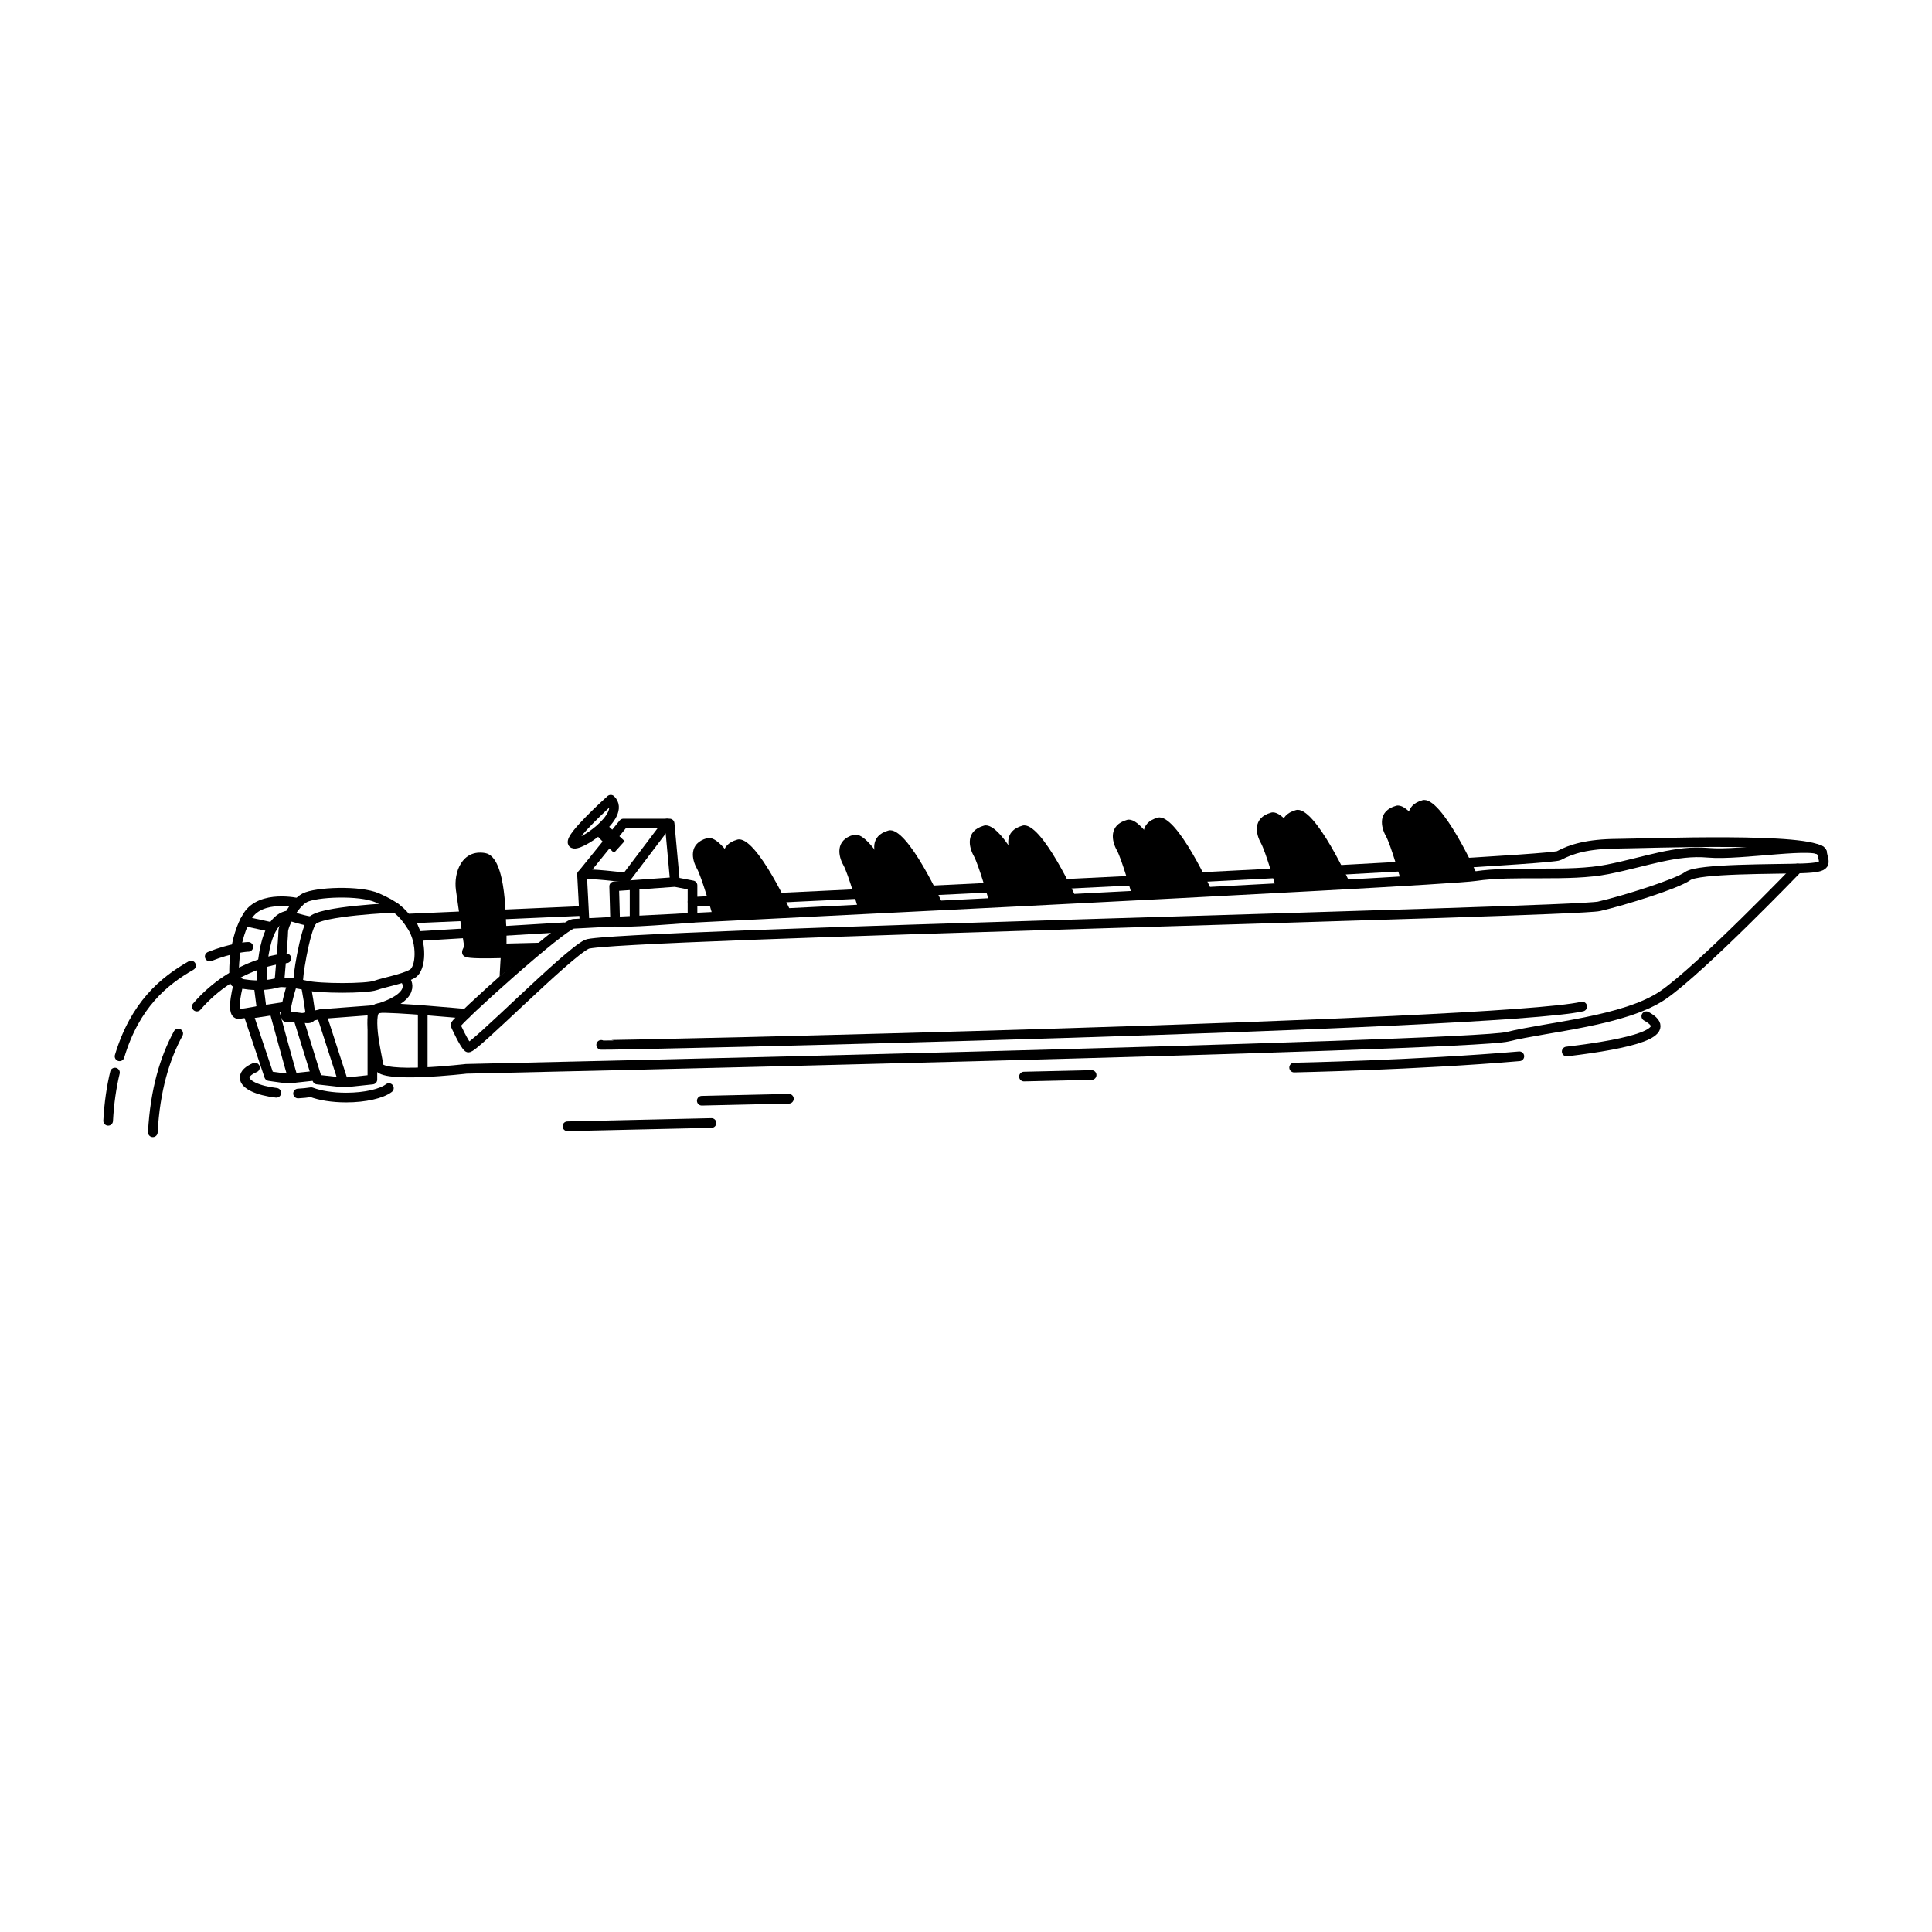<?xml version="1.0" encoding="UTF-8"?><svg id="boot" xmlns="http://www.w3.org/2000/svg" viewBox="0 0 1000 1000"><defs><style>.cls-1{fill:none;stroke:#000;stroke-linecap:round;stroke-linejoin:round;stroke-width:5px;}</style></defs><path class="cls-1" d="M235.77,530.56c.5-2.52,55.41-51.89,60.95-52.39,5.54-.5,446.83-21.66,466.98-24.68s48.36.5,68.51-3.53c20.15-4.03,35.15-10.08,52.08-8.56,16.93,1.51,57.74-6.02,58.74-.24s4.03,7.79-10.08,8.3-53.9,0-59.44,4.03c-5.54,4.03-32.74,12.59-45.84,15.62-13.1,3.02-513.33,14.61-523.9,19.65-10.58,5.04-59.44,54.91-61.46,53.4-2.02-1.51-6.55-11.59-6.55-11.59Z"/><path class="cls-1" d="M930.45,449.53s-49.87,51.81-69.52,65.41c-19.65,13.6-60.45,16.62-80.6,21.66-20.15,5.04-537,16.62-539.02,16.62,0,0-44.33,5.21-45.34-1.51-1.01-6.72-6.72-29.22,0-29.89,6.72-.67,45.22,2.92,45.22,2.92"/><path class="cls-1" d="M218.81,522.86v32.14"/><path class="cls-1" d="M144.59,508.39c1.01,0,6.72,0,13.77,1.68s31.23,1.68,35.93,0,14.44-3.36,19.14-6.05c4.7-2.69,5.04-16.12,0-24.18-5.04-8.06-9.07-11.08-18.14-15.11-9.07-4.03-31.9-3.02-37.61,0-5.71,3.02-11.08,14.11-11.08,17.46s-2.02,26.2-2.02,26.2Z"/><path class="cls-1" d="M154.48,508.39c-.87-.61,3.21-26.2,6.9-31.57,3.69-5.37,43.31-6.96,43.31-6.96"/><path class="cls-1" d="M150.64,511.33c-.68,1.9-4.81,16.71-1.68,15.2,2.2-1.06,11.42,1.68,11.75,0s-2.35-16.46-2.35-16.46"/><polygon class="cls-1" points="154.48 527.34 164.24 558.77 177.78 560.28 166.33 524.85 154.48 527.34"/><polyline class="cls-1" points="166.33 524.85 192.75 522.86 192.75 558.77 178.47 560.28"/><path class="cls-1" d="M161.39,476.82c-1.93.34-11.74-2.82-11.74-2.82"/><path class="cls-1" d="M209.83,507.13s7.66,9-17.08,15.73"/><path class="cls-1" d="M154.36,467.37s-19.09-4.45-26.14,6.63c-7.05,11.08-7.81,29.1-6.55,34.39,0,0,11.59,3.53,22.92,0"/><path class="cls-1" d="M135.54,509.92s-1.32-32.01,12.68-35.91"/><line class="cls-1" x1="126.62" y1="476.85" x2="141.06" y2="479.97"/><path class="cls-1" d="M123.69,508.39s-4.79,17.04,0,16.46c4.79-.59,11.82-1.99,11.82-1.99l-1.66-12.95"/><path class="cls-1" d="M128.53,524.85l10.77,32.1s12.86,2.07,12.36,1.06-9.8-35.15-9.8-35.15l-13.33,1.99Z"/><line class="cls-1" x1="148.22" y1="520.99" x2="133.84" y2="523.18"/><line class="cls-1" x1="161.47" y1="556.95" x2="151.66" y2="558.01"/><path d="M262.17,479.83c-.76-.26.76-36.28-11.08-38.29s-16.37,9.83-15.11,19.15c1.26,9.32,4.53,30.98,4.53,30.98h21.66v-11.83Z"/><path d="M240.98,488.89s-4.03,4.79,0,6.43,31.96,0,31.96,0l9.47-7.43-41.43,1.01Z"/><path class="cls-1" d="M302.52,476.85c0-.95-1.26-24.12-1.26-24.12l21.41-26.45h23.93l2.77,30.24,9.07,1.75v16.79s-40.05,3.25-40.05,1.79-.5-18.08-.5-18.08l31.48-2.25"/><line class="cls-1" x1="328.46" y1="474.01" x2="328.46" y2="459.53"/><path class="cls-1" d="M301.26,452.73c2.27-1.01,22.92,1.51,22.92,1.51l21.16-27.96"/><path class="cls-1" d="M316.12,413.94s-21.66,19.39-19.65,22.42c2.02,3.02,28.21-14.11,19.65-22.42Z"/><path d="M317.84,441.39c-1.21-.76-9.99-10.05-9.99-10.05l5.64-5.06,9.81,9.07-5.46,6.05Z"/><path d="M394.7,473.26c0-.26-18.88-42.19-28.71-39.42-9.82,2.77-7.81,11.23-5.29,15.69s7.81,23.1,7.81,23.1l26.19.63Z"/><path d="M410.32,474.02c0-.26-18.88-42.19-28.71-39.42-9.82,2.77-7.81,11.23-5.29,15.69,2.52,4.46,7.81,23.1,7.81,23.1l26.19.63Z"/><path d="M470.52,471.53c0-.26-18.88-42.19-28.71-39.42-9.82,2.77-7.81,11.23-5.29,15.69,2.52,4.46,7.81,23.1,7.81,23.1l26.19.63Z"/><path d="M488.55,469.31c0-.26-18.88-42.19-28.71-39.42-9.82,2.77-7.81,11.23-5.29,15.69s7.81,23.1,7.81,23.1l26.19.63Z"/><path d="M538.02,466.77c0-.26-18.88-42.19-28.71-39.42-9.82,2.77-7.81,11.23-5.29,15.69,2.52,4.46,7.81,23.1,7.81,23.1l26.19.63Z"/><path d="M557.92,466.77c0-.26-18.88-42.19-28.71-39.42-9.82,2.77-7.81,11.23-5.29,15.69,2.52,4.46,7.81,23.1,7.81,23.1l26.19.63Z"/><path d="M612.06,463.8c0-.26-18.88-42.19-28.71-39.42-9.82,2.77-7.81,11.23-5.29,15.69s7.81,23.1,7.81,23.1l26.19.63Z"/><path d="M627.9,462.65c0-.26-18.88-42.19-28.71-39.42-9.82,2.77-7.81,11.23-5.29,15.69s7.81,23.1,7.81,23.1l26.19.63Z"/><path d="M686.61,460.04c0-.26-18.88-42.19-28.71-39.42-9.82,2.77-7.81,11.23-5.29,15.69,2.52,4.46,7.81,23.1,7.81,23.1l26.19.63Z"/><path d="M699.46,458.72c0-.26-18.88-42.19-28.71-39.42s-7.81,11.23-5.29,15.69c2.52,4.46,7.81,23.1,7.81,23.1l26.19.63Z"/><path d="M751.34,456.49c0-.26-18.88-42.19-28.71-39.42-9.82,2.77-7.81,11.23-5.29,15.69,2.52,4.46,7.81,23.1,7.81,23.1l26.19.63Z"/><path d="M764.95,453.62c0-.26-18.88-42.19-28.71-39.42-9.82,2.77-7.81,11.23-5.29,15.69s7.81,23.1,7.81,23.1l26.19.63Z"/><path class="cls-1" d="M358.44,466.77s442.13-20.51,448.43-23.9,14.78-6.04,30.14-6.16c15.36-.12,101.45-3.55,106.04,4.45"/><polyline class="cls-1" points="301.26 471.53 212.13 475.43 215.93 484.56 291.86 479.97"/><path class="cls-1" d="M311.17,540.81c1.01.49,464.46-9.92,507.78-19.83"/><path d="M259.61,489.85c-.17.37-1.12,16.31-.98,15.73s13.74-11.27,13.74-11.27v-4.46h-12.76Z"/><path class="cls-1" d="M154.27,565.99c2.4-.12,4.68-.35,6.8-.69,4.44,1.71,10.9,2.79,18.1,2.79,9.85,0,18.34-2.02,22.12-4.91"/><path class="cls-1" d="M131.95,552.56c-3.33,1.42-5.32,3.23-5.32,5.2,0,3.65,6.85,6.75,16.39,7.87"/><path class="cls-1" d="M810.92,544.25c33.89-4.03,56.47-9.88,41.2-18.26"/><path class="cls-1" d="M669.84,552.56s63.54-1.28,116.57-5.84"/><line class="cls-1" x1="530" y1="557.22" x2="565.02" y2="556.42"/><line class="cls-1" x1="363.24" y1="569.73" x2="408.33" y2="568.71"/><line class="cls-1" x1="293.7" y1="582.95" x2="368.26" y2="581.26"/><path class="cls-1" d="M92.25,534.93c-6.9,12.59-11.97,29.2-13.15,51.13"/><path class="cls-1" d="M148.22,496.04c-1.28-.1-26.66,2.08-46.35,24.95"/><path class="cls-1" d="M59.5,555.15c-1.8,7.45-3.02,15.74-3.52,24.98"/><path class="cls-1" d="M98.88,499.76c-14.17,8.08-29.01,20.4-37,46.98"/><path class="cls-1" d="M128.53,490.11c-.7-.05-9.11.58-19.98,4.97"/></svg>